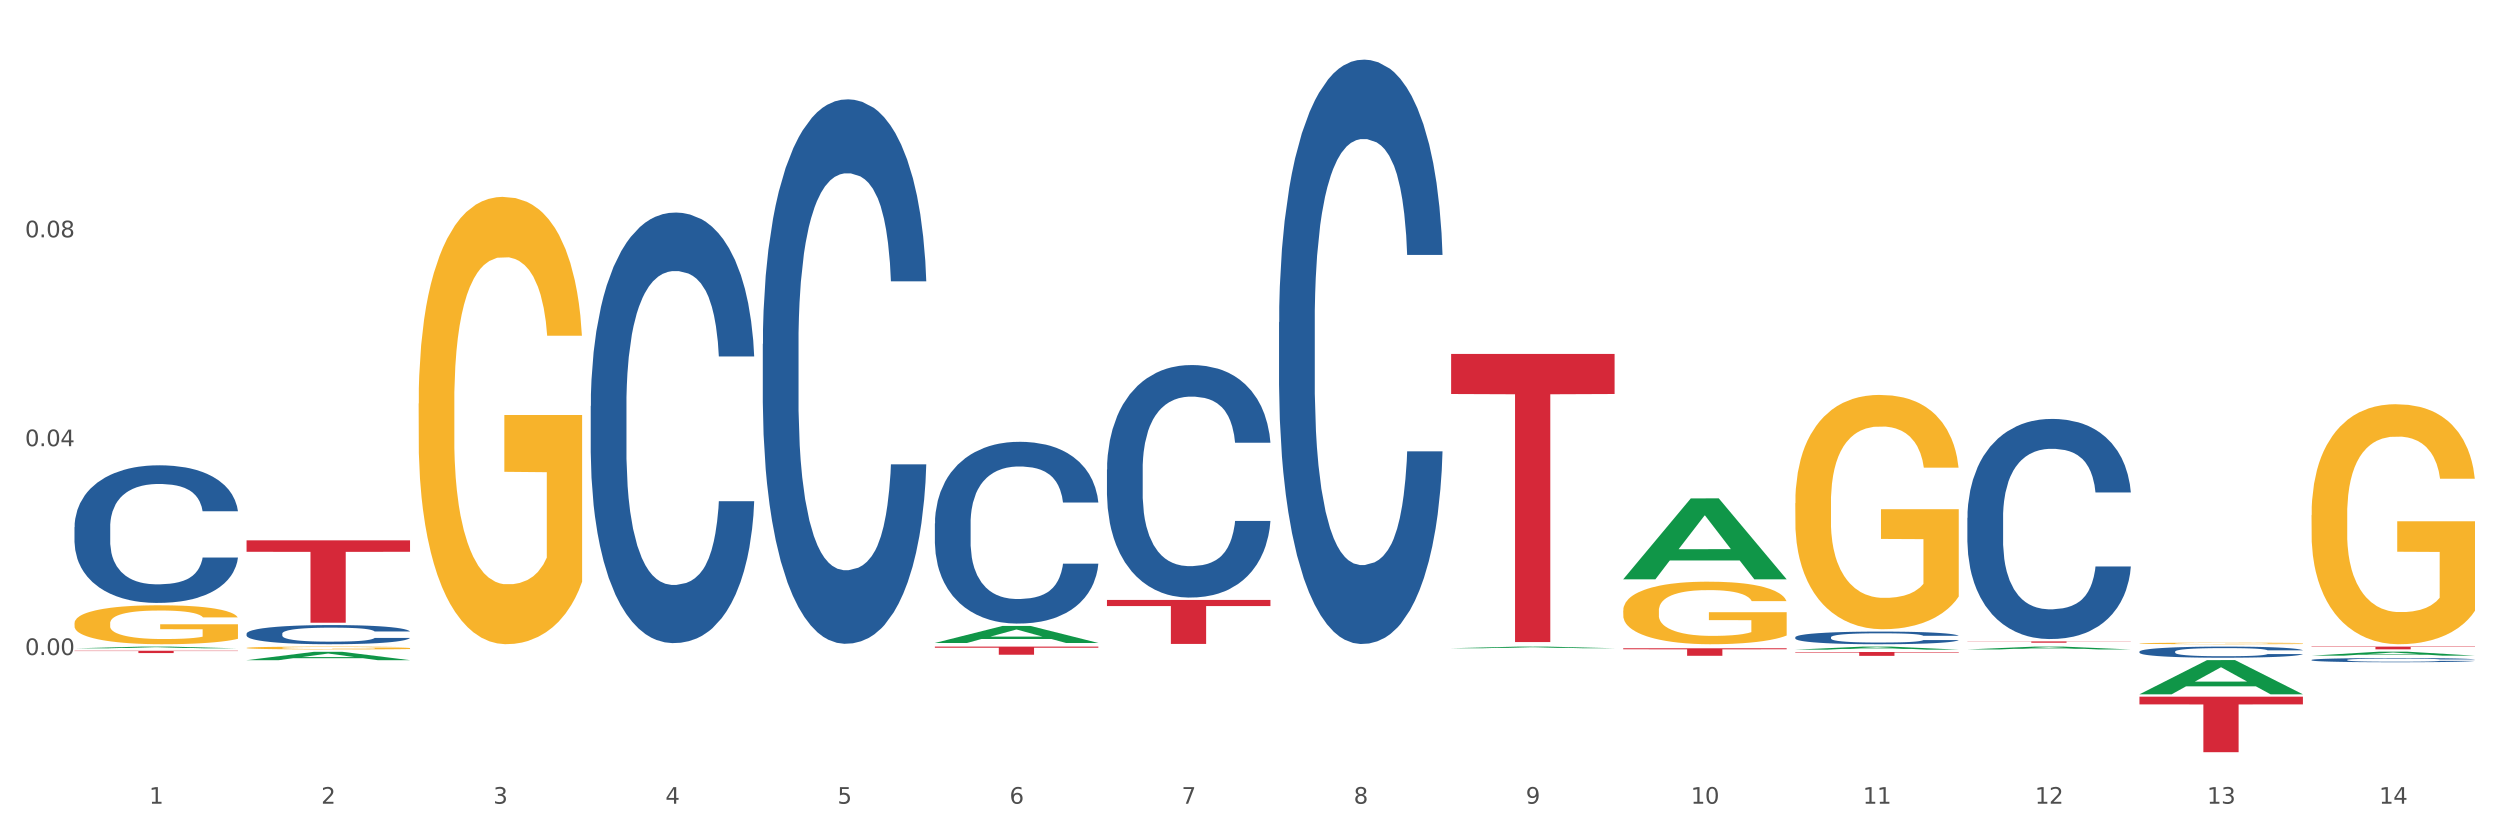 <?xml version="1.0" encoding="utf-8" standalone="no"?>
<!DOCTYPE svg PUBLIC "-//W3C//DTD SVG 1.1//EN"
  "http://www.w3.org/Graphics/SVG/1.1/DTD/svg11.dtd">
<svg xmlns:xlink="http://www.w3.org/1999/xlink" width="1080pt" height="360pt" viewBox="0 0 1080 360" xmlns="http://www.w3.org/2000/svg" version="1.1">
 <rect x="0" y="0" width="1080" height="360" fill="#333333" stroke="none"/>
 <defs>
  <style type="text/css">*{stroke-linejoin: round; stroke-linecap: butt}</style>
 </defs>
 <g id="figure_1">
  <g id="patch_1">
   <path d="M 0 360 
L 1080 360 
L 1080 0 
L 0 0 
z
" style="fill: #ffffff; stroke: #ffffff; stroke-linejoin: miter"/>
  </g>
  <g id="axes_1">
   <g id="matplotlib.axis_1">
    <g id="xtick_1">
     <g id="text_1">
      <!-- 1 -->
      <g style="fill: #4d4d4d" transform="translate(64.432 347.204) scale(0.096 -0.096)">
       <defs>
        <path id="DejaVuSans-31" d="M 794 531 
L 1825 531 
L 1825 4091 
L 703 3866 
L 703 4441 
L 1819 4666 
L 2450 4666 
L 2450 531 
L 3481 531 
L 3481 0 
L 794 0 
L 794 531 
z
" transform="scale(0.016)"/>
       </defs>
       <use xlink:href="#DejaVuSans-31"/>
      </g>
     </g>
    </g>
    <g id="xtick_2">
     <g id="text_2">
      <!-- 2 -->
      <g style="fill: #4d4d4d" transform="translate(138.771 347.204) scale(0.096 -0.096)">
       <defs>
        <path id="DejaVuSans-32" d="M 1228 531 
L 3431 531 
L 3431 0 
L 469 0 
L 469 531 
Q 828 903 1448 1529 
Q 2069 2156 2228 2338 
Q 2531 2678 2651 2914 
Q 2772 3150 2772 3378 
Q 2772 3750 2511 3984 
Q 2250 4219 1831 4219 
Q 1534 4219 1204 4116 
Q 875 4013 500 3803 
L 500 4441 
Q 881 4594 1212 4672 
Q 1544 4750 1819 4750 
Q 2544 4750 2975 4387 
Q 3406 4025 3406 3419 
Q 3406 3131 3298 2873 
Q 3191 2616 2906 2266 
Q 2828 2175 2409 1742 
Q 1991 1309 1228 531 
z
" transform="scale(0.016)"/>
       </defs>
       <use xlink:href="#DejaVuSans-32"/>
      </g>
     </g>
    </g>
    <g id="xtick_3">
     <g id="text_3">
      <!-- 3 -->
      <g style="fill: #4d4d4d" transform="translate(213.109 347.204) scale(0.096 -0.096)">
       <defs>
        <path id="DejaVuSans-33" d="M 2597 2516 
Q 3050 2419 3304 2112 
Q 3559 1806 3559 1356 
Q 3559 666 3084 287 
Q 2609 -91 1734 -91 
Q 1441 -91 1130 -33 
Q 819 25 488 141 
L 488 750 
Q 750 597 1062 519 
Q 1375 441 1716 441 
Q 2309 441 2620 675 
Q 2931 909 2931 1356 
Q 2931 1769 2642 2001 
Q 2353 2234 1838 2234 
L 1294 2234 
L 1294 2753 
L 1863 2753 
Q 2328 2753 2575 2939 
Q 2822 3125 2822 3475 
Q 2822 3834 2567 4026 
Q 2313 4219 1838 4219 
Q 1578 4219 1281 4162 
Q 984 4106 628 3988 
L 628 4550 
Q 988 4650 1302 4700 
Q 1616 4750 1894 4750 
Q 2613 4750 3031 4423 
Q 3450 4097 3450 3541 
Q 3450 3153 3228 2886 
Q 3006 2619 2597 2516 
z
" transform="scale(0.016)"/>
       </defs>
       <use xlink:href="#DejaVuSans-33"/>
      </g>
     </g>
    </g>
    <g id="xtick_4">
     <g id="text_4">
      <!-- 4 -->
      <g style="fill: #4d4d4d" transform="translate(287.448 347.204) scale(0.096 -0.096)">
       <defs>
        <path id="DejaVuSans-34" d="M 2419 4116 
L 825 1625 
L 2419 1625 
L 2419 4116 
z
M 2253 4666 
L 3047 4666 
L 3047 1625 
L 3713 1625 
L 3713 1100 
L 3047 1100 
L 3047 0 
L 2419 0 
L 2419 1100 
L 313 1100 
L 313 1709 
L 2253 4666 
z
" transform="scale(0.016)"/>
       </defs>
       <use xlink:href="#DejaVuSans-34"/>
      </g>
     </g>
    </g>
    <g id="xtick_5">
     <g id="text_5">
      <!-- 5 -->
      <g style="fill: #4d4d4d" transform="translate(361.787 347.204) scale(0.096 -0.096)">
       <defs>
        <path id="DejaVuSans-35" d="M 691 4666 
L 3169 4666 
L 3169 4134 
L 1269 4134 
L 1269 2991 
Q 1406 3038 1543 3061 
Q 1681 3084 1819 3084 
Q 2600 3084 3056 2656 
Q 3513 2228 3513 1497 
Q 3513 744 3044 326 
Q 2575 -91 1722 -91 
Q 1428 -91 1123 -41 
Q 819 9 494 109 
L 494 744 
Q 775 591 1075 516 
Q 1375 441 1709 441 
Q 2250 441 2565 725 
Q 2881 1009 2881 1497 
Q 2881 1984 2565 2268 
Q 2250 2553 1709 2553 
Q 1456 2553 1204 2497 
Q 953 2441 691 2322 
L 691 4666 
z
" transform="scale(0.016)"/>
       </defs>
       <use xlink:href="#DejaVuSans-35"/>
      </g>
     </g>
    </g>
    <g id="xtick_6">
     <g id="text_6">
      <!-- 6 -->
      <g style="fill: #4d4d4d" transform="translate(436.125 347.204) scale(0.096 -0.096)">
       <defs>
        <path id="DejaVuSans-36" d="M 2113 2584 
Q 1688 2584 1439 2293 
Q 1191 2003 1191 1497 
Q 1191 994 1439 701 
Q 1688 409 2113 409 
Q 2538 409 2786 701 
Q 3034 994 3034 1497 
Q 3034 2003 2786 2293 
Q 2538 2584 2113 2584 
z
M 3366 4563 
L 3366 3988 
Q 3128 4100 2886 4159 
Q 2644 4219 2406 4219 
Q 1781 4219 1451 3797 
Q 1122 3375 1075 2522 
Q 1259 2794 1537 2939 
Q 1816 3084 2150 3084 
Q 2853 3084 3261 2657 
Q 3669 2231 3669 1497 
Q 3669 778 3244 343 
Q 2819 -91 2113 -91 
Q 1303 -91 875 529 
Q 447 1150 447 2328 
Q 447 3434 972 4092 
Q 1497 4750 2381 4750 
Q 2619 4750 2861 4703 
Q 3103 4656 3366 4563 
z
" transform="scale(0.016)"/>
       </defs>
       <use xlink:href="#DejaVuSans-36"/>
      </g>
     </g>
    </g>
    <g id="xtick_7">
     <g id="text_7">
      <!-- 7 -->
      <g style="fill: #4d4d4d" transform="translate(510.464 347.204) scale(0.096 -0.096)">
       <defs>
        <path id="DejaVuSans-37" d="M 525 4666 
L 3525 4666 
L 3525 4397 
L 1831 0 
L 1172 0 
L 2766 4134 
L 525 4134 
L 525 4666 
z
" transform="scale(0.016)"/>
       </defs>
       <use xlink:href="#DejaVuSans-37"/>
      </g>
     </g>
    </g>
    <g id="xtick_8">
     <g id="text_8">
      <!-- 8 -->
      <g style="fill: #4d4d4d" transform="translate(584.803 347.204) scale(0.096 -0.096)">
       <defs>
        <path id="DejaVuSans-38" d="M 2034 2216 
Q 1584 2216 1326 1975 
Q 1069 1734 1069 1313 
Q 1069 891 1326 650 
Q 1584 409 2034 409 
Q 2484 409 2743 651 
Q 3003 894 3003 1313 
Q 3003 1734 2745 1975 
Q 2488 2216 2034 2216 
z
M 1403 2484 
Q 997 2584 770 2862 
Q 544 3141 544 3541 
Q 544 4100 942 4425 
Q 1341 4750 2034 4750 
Q 2731 4750 3128 4425 
Q 3525 4100 3525 3541 
Q 3525 3141 3298 2862 
Q 3072 2584 2669 2484 
Q 3125 2378 3379 2068 
Q 3634 1759 3634 1313 
Q 3634 634 3220 271 
Q 2806 -91 2034 -91 
Q 1263 -91 848 271 
Q 434 634 434 1313 
Q 434 1759 690 2068 
Q 947 2378 1403 2484 
z
M 1172 3481 
Q 1172 3119 1398 2916 
Q 1625 2713 2034 2713 
Q 2441 2713 2670 2916 
Q 2900 3119 2900 3481 
Q 2900 3844 2670 4047 
Q 2441 4250 2034 4250 
Q 1625 4250 1398 4047 
Q 1172 3844 1172 3481 
z
" transform="scale(0.016)"/>
       </defs>
       <use xlink:href="#DejaVuSans-38"/>
      </g>
     </g>
    </g>
    <g id="xtick_9">
     <g id="text_9">
      <!-- 9 -->
      <g style="fill: #4d4d4d" transform="translate(659.142 347.204) scale(0.096 -0.096)">
       <defs>
        <path id="DejaVuSans-39" d="M 703 97 
L 703 672 
Q 941 559 1184 500 
Q 1428 441 1663 441 
Q 2288 441 2617 861 
Q 2947 1281 2994 2138 
Q 2813 1869 2534 1725 
Q 2256 1581 1919 1581 
Q 1219 1581 811 2004 
Q 403 2428 403 3163 
Q 403 3881 828 4315 
Q 1253 4750 1959 4750 
Q 2769 4750 3195 4129 
Q 3622 3509 3622 2328 
Q 3622 1225 3098 567 
Q 2575 -91 1691 -91 
Q 1453 -91 1209 -44 
Q 966 3 703 97 
z
M 1959 2075 
Q 2384 2075 2632 2365 
Q 2881 2656 2881 3163 
Q 2881 3666 2632 3958 
Q 2384 4250 1959 4250 
Q 1534 4250 1286 3958 
Q 1038 3666 1038 3163 
Q 1038 2656 1286 2365 
Q 1534 2075 1959 2075 
z
" transform="scale(0.016)"/>
       </defs>
       <use xlink:href="#DejaVuSans-39"/>
      </g>
     </g>
    </g>
    <g id="xtick_10">
     <g id="text_10">
      <!-- 10 -->
      <g style="fill: #4d4d4d" transform="translate(730.426 347.204) scale(0.096 -0.096)">
       <defs>
        <path id="DejaVuSans-30" d="M 2034 4250 
Q 1547 4250 1301 3770 
Q 1056 3291 1056 2328 
Q 1056 1369 1301 889 
Q 1547 409 2034 409 
Q 2525 409 2770 889 
Q 3016 1369 3016 2328 
Q 3016 3291 2770 3770 
Q 2525 4250 2034 4250 
z
M 2034 4750 
Q 2819 4750 3233 4129 
Q 3647 3509 3647 2328 
Q 3647 1150 3233 529 
Q 2819 -91 2034 -91 
Q 1250 -91 836 529 
Q 422 1150 422 2328 
Q 422 3509 836 4129 
Q 1250 4750 2034 4750 
z
" transform="scale(0.016)"/>
       </defs>
       <use xlink:href="#DejaVuSans-31"/>
       <use xlink:href="#DejaVuSans-30" transform="translate(63.623 0)"/>
      </g>
     </g>
    </g>
    <g id="xtick_11">
     <g id="text_11">
      <!-- 11 -->
      <g style="fill: #4d4d4d" transform="translate(804.765 347.204) scale(0.096 -0.096)">
       <use xlink:href="#DejaVuSans-31"/>
       <use xlink:href="#DejaVuSans-31" transform="translate(63.623 0)"/>
      </g>
     </g>
    </g>
    <g id="xtick_12">
     <g id="text_12">
      <!-- 12 -->
      <g style="fill: #4d4d4d" transform="translate(879.104 347.204) scale(0.096 -0.096)">
       <use xlink:href="#DejaVuSans-31"/>
       <use xlink:href="#DejaVuSans-32" transform="translate(63.623 0)"/>
      </g>
     </g>
    </g>
    <g id="xtick_13">
     <g id="text_13">
      <!-- 13 -->
      <g style="fill: #4d4d4d" transform="translate(953.442 347.204) scale(0.096 -0.096)">
       <use xlink:href="#DejaVuSans-31"/>
       <use xlink:href="#DejaVuSans-33" transform="translate(63.623 0)"/>
      </g>
     </g>
    </g>
    <g id="xtick_14">
     <g id="text_14">
      <!-- 14 -->
      <g style="fill: #4d4d4d" transform="translate(1027.781 347.204) scale(0.096 -0.096)">
       <use xlink:href="#DejaVuSans-31"/>
       <use xlink:href="#DejaVuSans-34" transform="translate(63.623 0)"/>
      </g>
     </g>
    </g>
    <g id="xtick_15"/>
    <g id="xtick_16"/>
    <g id="xtick_17"/>
    <g id="xtick_18"/>
    <g id="xtick_19"/>
    <g id="xtick_20"/>
    <g id="xtick_21"/>
    <g id="xtick_22"/>
    <g id="xtick_23"/>
    <g id="xtick_24"/>
    <g id="xtick_25"/>
    <g id="xtick_26"/>
    <g id="xtick_27"/>
   </g>
   <g id="matplotlib.axis_2">
    <g id="ytick_1">
     <g id="text_15">
      <!-- 0.00 -->
      <g style="fill: #4d4d4d" transform="translate(10.8 282.974) scale(0.096 -0.096)">
       <defs>
        <path id="DejaVuSans-2e" d="M 684 794 
L 1344 794 
L 1344 0 
L 684 0 
L 684 794 
z
" transform="scale(0.016)"/>
       </defs>
       <use xlink:href="#DejaVuSans-30"/>
       <use xlink:href="#DejaVuSans-2e" transform="translate(63.623 0)"/>
       <use xlink:href="#DejaVuSans-30" transform="translate(95.41 0)"/>
       <use xlink:href="#DejaVuSans-30" transform="translate(159.033 0)"/>
      </g>
     </g>
    </g>
    <g id="ytick_2">
     <g id="text_16">
      <!-- 0.04 -->
      <g style="fill: #4d4d4d" transform="translate(10.8 192.75) scale(0.096 -0.096)">
       <use xlink:href="#DejaVuSans-30"/>
       <use xlink:href="#DejaVuSans-2e" transform="translate(63.623 0)"/>
       <use xlink:href="#DejaVuSans-30" transform="translate(95.41 0)"/>
       <use xlink:href="#DejaVuSans-34" transform="translate(159.033 0)"/>
      </g>
     </g>
    </g>
    <g id="ytick_3">
     <g id="text_17">
      <!-- 0.08 -->
      <g style="fill: #4d4d4d" transform="translate(10.8 102.527) scale(0.096 -0.096)">
       <use xlink:href="#DejaVuSans-30"/>
       <use xlink:href="#DejaVuSans-2e" transform="translate(63.623 0)"/>
       <use xlink:href="#DejaVuSans-30" transform="translate(95.41 0)"/>
       <use xlink:href="#DejaVuSans-38" transform="translate(159.033 0)"/>
      </g>
     </g>
    </g>
    <g id="ytick_4"/>
    <g id="ytick_5"/>
    <g id="ytick_6"/>
    <g id="ytick_7"/>
   </g>
   <g id="PolyCollection_1">
    <path d="M 32.175 280.091 
L 32.248 280.091 
L 61.37 279.327 
L 73.456 279.327 
L 102.797 280.093 
L 88.818 280.093 
L 82.484 279.914 
L 52.415 279.914 
L 52.197 279.917 
L 46.081 280.093 
L 32.175 280.093 
L 32.175 280.091 
L 56.201 279.808 
L 78.698 279.807 
L 67.559 279.49 
L 67.413 279.489 
L 67.267 279.491 
L 56.128 279.807 
L 56.201 279.808 
L 32.175 280.091 
z
" clip-path="url(#p3aa8691428)" style="fill: #109648"/>
    <path d="M 849.901 277.086 
L 920.523 277.086 
L 920.523 277.164 
L 892.742 277.165 
L 892.742 277.647 
L 877.514 277.647 
L 877.514 277.165 
L 849.901 277.164 
L 849.901 277.087 
L 849.901 277.086 
z
" clip-path="url(#p3aa8691428)" style="fill: #d62839"/>
    <path d="M 775.562 281.665 
L 846.184 281.665 
L 846.184 281.899 
L 818.404 281.901 
L 818.404 283.347 
L 803.175 283.347 
L 803.175 281.901 
L 775.562 281.899 
L 775.562 281.667 
L 775.562 281.665 
z
" clip-path="url(#p3aa8691428)" style="fill: #d62839"/>
    <path d="M 701.223 280.04 
L 771.845 280.04 
L 771.845 280.496 
L 744.065 280.499 
L 744.065 283.317 
L 728.836 283.317 
L 728.836 280.499 
L 701.223 280.496 
L 701.223 280.043 
L 701.223 280.04 
z
" clip-path="url(#p3aa8691428)" style="fill: #d62839"/>
    <path d="M 32.175 269.257 
L 32.258 269.242 
L 32.258 268.689 
L 32.425 268.212 
L 33.259 267.059 
L 34.51 266.106 
L 35.427 265.599 
L 36.344 265.183 
L 37.428 264.768 
L 38.762 264.338 
L 41.18 263.708 
L 42.681 263.385 
L 44.515 263.046 
L 47.85 262.555 
L 50.268 262.278 
L 52.77 262.047 
L 56.855 261.77 
L 59.523 261.647 
L 62.358 261.555 
L 65.777 261.494 
L 68.361 261.478 
L 74.031 261.525 
L 78.867 261.663 
L 81.202 261.77 
L 84.203 261.955 
L 85.788 262.078 
L 88.372 262.324 
L 91.04 262.647 
L 92.875 262.924 
L 95.626 263.446 
L 97.711 263.969 
L 99.628 264.615 
L 100.629 265.06 
L 101.379 265.476 
L 102.046 265.952 
L 102.713 266.705 
L 87.705 266.705 
L 87.122 266.167 
L 86.204 265.66 
L 84.87 265.168 
L 83.703 264.861 
L 81.702 264.476 
L 79.868 264.23 
L 77.95 264.046 
L 75.615 263.892 
L 73.781 263.815 
L 71.196 263.754 
L 66.11 263.769 
L 62.692 263.892 
L 60.357 264.046 
L 58.856 264.184 
L 57.522 264.338 
L 56.021 264.553 
L 54.27 264.876 
L 53.02 265.168 
L 51.769 265.537 
L 50.768 265.906 
L 49.851 266.336 
L 49.101 266.798 
L 48.517 267.274 
L 48.017 267.858 
L 47.6 268.827 
L 47.6 270.933 
L 47.767 271.41 
L 48.184 272.04 
L 48.684 272.517 
L 49.518 273.085 
L 50.268 273.47 
L 51.686 274.023 
L 53.27 274.484 
L 54.52 274.777 
L 55.771 275.023 
L 57.939 275.361 
L 60.357 275.637 
L 62.441 275.807 
L 65.276 275.96 
L 67.194 276.022 
L 68.862 276.053 
L 72.947 276.053 
L 75.865 276.006 
L 79.117 275.899 
L 81.619 275.76 
L 83.703 275.591 
L 86.038 275.315 
L 87.538 275.053 
L 87.538 271.84 
L 69.195 271.825 
L 69.195 269.688 
L 102.797 269.688 
L 102.797 275.96 
L 101.379 276.283 
L 99.795 276.575 
L 98.128 276.837 
L 95.626 277.159 
L 92.625 277.467 
L 89.956 277.682 
L 87.122 277.867 
L 83.786 278.036 
L 79.451 278.189 
L 76.783 278.251 
L 73.447 278.297 
L 69.529 278.312 
L 66.11 278.282 
L 62.775 278.205 
L 59.273 278.066 
L 55.855 277.867 
L 53.27 277.667 
L 50.685 277.421 
L 47.934 277.098 
L 45.766 276.79 
L 44.098 276.514 
L 42.264 276.16 
L 40.263 275.699 
L 38.762 275.284 
L 37.428 274.853 
L 36.01 274.3 
L 35.01 273.823 
L 34.009 273.224 
L 33.426 272.778 
L 32.759 272.086 
L 32.258 271.118 
L 32.175 269.257 
z
" clip-path="url(#p3aa8691428)" style="fill: #f7b32b"/>
    <path d="M 478.207 259.168 
L 548.829 259.168 
L 548.829 261.809 
L 521.049 261.827 
L 521.049 278.173 
L 505.82 278.173 
L 505.82 261.827 
L 478.207 261.809 
L 478.207 259.185 
L 478.207 259.168 
z
" clip-path="url(#p3aa8691428)" style="fill: #d62839"/>
    <path d="M 403.869 279.327 
L 474.49 279.327 
L 474.49 279.818 
L 446.71 279.821 
L 446.71 282.858 
L 431.481 282.858 
L 431.481 279.821 
L 403.869 279.818 
L 403.869 279.33 
L 403.869 279.327 
z
" clip-path="url(#p3aa8691428)" style="fill: #d62839"/>
    <path d="M 106.514 233.434 
L 177.135 233.434 
L 177.135 238.378 
L 149.355 238.412 
L 149.355 269.011 
L 134.126 269.011 
L 134.126 238.412 
L 106.514 238.378 
L 106.514 233.468 
L 106.514 233.434 
z
" clip-path="url(#p3aa8691428)" style="fill: #d62839"/>
    <path d="M 32.175 281.107 
L 102.797 281.107 
L 102.797 281.249 
L 75.017 281.25 
L 75.017 282.126 
L 59.788 282.126 
L 59.788 281.25 
L 32.175 281.249 
L 32.175 281.108 
L 32.175 281.107 
z
" clip-path="url(#p3aa8691428)" style="fill: #d62839"/>
    <path d="M 32.175 227.722 
L 32.258 227.667 
L 32.258 226.147 
L 32.509 224.084 
L 33.427 220.283 
L 34.596 217.405 
L 36.599 214.038 
L 37.684 212.626 
L 39.104 211.052 
L 42.025 208.5 
L 45.364 206.328 
L 47.702 205.133 
L 49.455 204.373 
L 53.378 203.016 
L 55.632 202.418 
L 57.969 201.93 
L 59.973 201.604 
L 63.312 201.224 
L 65.983 201.061 
L 69.072 201.006 
L 71.66 201.061 
L 75.082 201.278 
L 80.091 201.93 
L 82.011 202.31 
L 84.599 202.961 
L 87.27 203.83 
L 89.44 204.699 
L 91.945 205.948 
L 94.533 207.577 
L 97.037 209.64 
L 98.79 211.54 
L 100.209 213.55 
L 101.461 215.993 
L 102.379 218.654 
L 102.797 220.88 
L 87.52 220.88 
L 87.103 218.871 
L 86.268 216.699 
L 85.434 215.233 
L 84.515 214.038 
L 83.096 212.681 
L 81.844 211.812 
L 79.757 210.78 
L 77.837 210.129 
L 76.251 209.749 
L 74.331 209.423 
L 70.241 209.097 
L 67.319 209.097 
L 65.482 209.206 
L 63.229 209.477 
L 61.309 209.857 
L 59.055 210.509 
L 57.302 211.215 
L 55.549 212.138 
L 54.547 212.789 
L 53.044 213.984 
L 52.043 214.961 
L 50.707 216.645 
L 49.956 217.839 
L 48.62 220.934 
L 48.036 223.215 
L 47.785 224.79 
L 47.618 226.527 
L 47.618 234.998 
L 48.119 238.799 
L 48.537 240.428 
L 49.204 242.274 
L 50.457 244.663 
L 52.293 246.998 
L 54.213 248.681 
L 55.799 249.713 
L 57.302 250.473 
L 58.804 251.07 
L 60.641 251.613 
L 62.143 251.939 
L 64.397 252.265 
L 67.069 252.428 
L 69.155 252.428 
L 73.413 252.156 
L 75.333 251.885 
L 77.169 251.505 
L 79.173 250.907 
L 80.759 250.256 
L 81.677 249.767 
L 83.18 248.735 
L 84.348 247.649 
L 85.35 246.401 
L 86.018 245.315 
L 86.769 243.686 
L 87.353 241.839 
L 87.52 240.862 
L 102.797 240.862 
L 102.463 242.817 
L 101.879 244.717 
L 100.71 247.269 
L 99.792 248.735 
L 98.372 250.527 
L 96.87 252.048 
L 94.783 253.731 
L 92.863 254.98 
L 90.86 256.066 
L 88.689 257.043 
L 84.766 258.401 
L 83.347 258.781 
L 80.341 259.432 
L 78.004 259.813 
L 74.581 260.193 
L 71.075 260.41 
L 67.402 260.464 
L 64.147 260.356 
L 60.557 260.03 
L 58.303 259.704 
L 55.799 259.215 
L 52.877 258.455 
L 50.123 257.532 
L 47.535 256.446 
L 45.114 255.197 
L 42.86 253.785 
L 39.938 251.45 
L 37.768 249.17 
L 36.182 247.052 
L 35.097 245.26 
L 34.011 242.98 
L 33.427 241.405 
L 32.509 237.604 
L 32.175 234.075 
L 32.175 227.722 
z
" clip-path="url(#p3aa8691428)" style="fill: #255c99"/>
    <path d="M 106.514 273.749 
L 106.597 273.741 
L 106.597 273.529 
L 106.848 273.242 
L 107.766 272.712 
L 108.935 272.311 
L 110.938 271.842 
L 112.023 271.645 
L 113.442 271.425 
L 116.364 271.07 
L 119.703 270.767 
L 122.04 270.6 
L 123.794 270.494 
L 127.717 270.305 
L 129.971 270.222 
L 132.308 270.154 
L 134.312 270.108 
L 137.651 270.055 
L 140.322 270.033 
L 143.411 270.025 
L 145.998 270.033 
L 149.421 270.063 
L 154.43 270.154 
L 156.35 270.207 
L 158.937 270.298 
L 161.609 270.419 
L 163.779 270.54 
L 166.283 270.714 
L 168.871 270.941 
L 171.376 271.228 
L 173.129 271.493 
L 174.548 271.773 
L 175.8 272.114 
L 176.718 272.485 
L 177.135 272.795 
L 161.859 272.795 
L 161.442 272.515 
L 160.607 272.212 
L 159.772 272.008 
L 158.854 271.842 
L 157.435 271.652 
L 156.183 271.531 
L 154.096 271.387 
L 152.176 271.297 
L 150.59 271.244 
L 148.67 271.198 
L 144.579 271.153 
L 141.658 271.153 
L 139.821 271.168 
L 137.567 271.206 
L 135.647 271.259 
L 133.393 271.35 
L 131.64 271.448 
L 129.887 271.577 
L 128.886 271.667 
L 127.383 271.834 
L 126.381 271.97 
L 125.046 272.205 
L 124.294 272.371 
L 122.959 272.803 
L 122.374 273.121 
L 122.124 273.34 
L 121.957 273.582 
L 121.957 274.763 
L 122.458 275.293 
L 122.875 275.52 
L 123.543 275.777 
L 124.795 276.11 
L 126.632 276.436 
L 128.552 276.67 
L 130.138 276.814 
L 131.64 276.92 
L 133.143 277.003 
L 134.979 277.079 
L 136.482 277.124 
L 138.736 277.17 
L 141.407 277.192 
L 143.494 277.192 
L 147.751 277.155 
L 149.671 277.117 
L 151.508 277.064 
L 153.511 276.98 
L 155.097 276.89 
L 156.016 276.821 
L 157.518 276.678 
L 158.687 276.526 
L 159.689 276.352 
L 160.357 276.201 
L 161.108 275.974 
L 161.692 275.717 
L 161.859 275.58 
L 177.135 275.58 
L 176.802 275.853 
L 176.217 276.118 
L 175.049 276.473 
L 174.13 276.678 
L 172.711 276.927 
L 171.209 277.139 
L 169.122 277.374 
L 167.202 277.548 
L 165.198 277.699 
L 163.028 277.836 
L 159.104 278.025 
L 157.685 278.078 
L 154.68 278.169 
L 152.343 278.222 
L 148.92 278.275 
L 145.414 278.305 
L 141.741 278.312 
L 138.486 278.297 
L 134.896 278.252 
L 132.642 278.207 
L 130.138 278.138 
L 127.216 278.032 
L 124.461 277.904 
L 121.874 277.752 
L 119.453 277.578 
L 117.199 277.382 
L 114.277 277.056 
L 112.107 276.738 
L 110.521 276.443 
L 109.435 276.193 
L 108.35 275.875 
L 107.766 275.656 
L 106.848 275.126 
L 106.514 274.634 
L 106.514 273.749 
z
" clip-path="url(#p3aa8691428)" style="fill: #255c99"/>
    <path d="M 255.191 175.396 
L 255.275 175.226 
L 255.275 170.47 
L 255.525 164.015 
L 256.443 152.123 
L 257.612 143.12 
L 259.615 132.588 
L 260.701 128.171 
L 262.12 123.245 
L 265.041 115.261 
L 268.381 108.466 
L 270.718 104.729 
L 272.471 102.35 
L 276.394 98.104 
L 278.648 96.235 
L 280.986 94.706 
L 282.989 93.687 
L 286.328 92.498 
L 288.999 91.988 
L 292.088 91.818 
L 294.676 91.988 
L 298.098 92.668 
L 303.107 94.706 
L 305.027 95.895 
L 307.615 97.934 
L 310.286 100.652 
L 312.457 103.37 
L 314.961 107.277 
L 317.549 112.373 
L 320.053 118.828 
L 321.806 124.774 
L 323.225 131.059 
L 324.477 138.703 
L 325.396 147.027 
L 325.813 153.992 
L 310.537 153.992 
L 310.119 147.707 
L 309.284 140.912 
L 308.45 136.325 
L 307.531 132.588 
L 306.112 128.341 
L 304.86 125.623 
L 302.773 122.396 
L 300.853 120.357 
L 299.267 119.168 
L 297.347 118.149 
L 293.257 117.129 
L 290.335 117.129 
L 288.499 117.469 
L 286.245 118.319 
L 284.325 119.508 
L 282.071 121.546 
L 280.318 123.755 
L 278.565 126.642 
L 277.563 128.681 
L 276.06 132.418 
L 275.059 135.476 
L 273.723 140.742 
L 272.972 144.479 
L 271.636 154.162 
L 271.052 161.297 
L 270.801 166.223 
L 270.634 171.659 
L 270.634 198.159 
L 271.135 210.051 
L 271.553 215.147 
L 272.22 220.922 
L 273.473 228.397 
L 275.309 235.702 
L 277.229 240.968 
L 278.815 244.195 
L 280.318 246.573 
L 281.82 248.442 
L 283.657 250.141 
L 285.159 251.16 
L 287.413 252.179 
L 290.085 252.689 
L 292.172 252.689 
L 296.429 251.84 
L 298.349 250.99 
L 300.185 249.801 
L 302.189 247.932 
L 303.775 245.894 
L 304.693 244.365 
L 306.196 241.137 
L 307.364 237.74 
L 308.366 233.833 
L 309.034 230.435 
L 309.785 225.339 
L 310.37 219.563 
L 310.537 216.506 
L 325.813 216.506 
L 325.479 222.621 
L 324.895 228.567 
L 323.726 236.551 
L 322.808 241.137 
L 321.389 246.743 
L 319.886 251.5 
L 317.799 256.766 
L 315.879 260.673 
L 313.876 264.07 
L 311.705 267.128 
L 307.782 271.375 
L 306.363 272.564 
L 303.358 274.603 
L 301.02 275.792 
L 297.598 276.981 
L 294.092 277.66 
L 290.419 277.83 
L 287.163 277.491 
L 283.573 276.471 
L 281.32 275.452 
L 278.815 273.923 
L 275.893 271.545 
L 273.139 268.657 
L 270.551 265.26 
L 268.13 261.352 
L 265.876 256.936 
L 262.955 249.631 
L 260.784 242.496 
L 259.198 235.871 
L 258.113 230.266 
L 257.028 223.131 
L 256.443 218.204 
L 255.525 206.313 
L 255.191 195.271 
L 255.191 175.396 
z
" clip-path="url(#p3aa8691428)" style="fill: #255c99"/>
    <path d="M 329.53 148.594 
L 329.613 148.379 
L 329.613 142.365 
L 329.864 134.202 
L 330.782 119.165 
L 331.951 107.78 
L 333.954 94.462 
L 335.039 88.877 
L 336.458 82.648 
L 339.38 72.551 
L 342.719 63.959 
L 345.057 59.233 
L 346.81 56.226 
L 350.733 50.856 
L 352.987 48.493 
L 355.324 46.559 
L 357.328 45.271 
L 360.667 43.767 
L 363.338 43.123 
L 366.427 42.908 
L 369.015 43.123 
L 372.437 43.982 
L 377.446 46.559 
L 379.366 48.063 
L 381.954 50.641 
L 384.625 54.078 
L 386.795 57.515 
L 389.3 62.455 
L 391.887 68.9 
L 394.392 77.062 
L 396.145 84.581 
L 397.564 92.529 
L 398.816 102.195 
L 399.734 112.721 
L 400.152 121.528 
L 384.875 121.528 
L 384.458 113.58 
L 383.623 104.988 
L 382.788 99.188 
L 381.87 94.462 
L 380.451 89.092 
L 379.199 85.655 
L 377.112 81.573 
L 375.192 78.996 
L 373.606 77.492 
L 371.686 76.203 
L 367.595 74.914 
L 364.674 74.914 
L 362.837 75.344 
L 360.583 76.418 
L 358.663 77.922 
L 356.41 80.499 
L 354.656 83.292 
L 352.903 86.944 
L 351.902 89.521 
L 350.399 94.247 
L 349.397 98.114 
L 348.062 104.773 
L 347.31 109.499 
L 345.975 121.743 
L 345.391 130.765 
L 345.14 136.994 
L 344.973 143.868 
L 344.973 177.379 
L 345.474 192.415 
L 345.891 198.86 
L 346.559 206.163 
L 347.811 215.615 
L 349.648 224.852 
L 351.568 231.511 
L 353.154 235.592 
L 354.656 238.6 
L 356.159 240.962 
L 357.996 243.111 
L 359.498 244.399 
L 361.752 245.688 
L 364.423 246.333 
L 366.51 246.333 
L 370.768 245.259 
L 372.688 244.185 
L 374.524 242.681 
L 376.528 240.318 
L 378.114 237.74 
L 379.032 235.807 
L 380.534 231.726 
L 381.703 227.429 
L 382.705 222.489 
L 383.373 218.193 
L 384.124 211.748 
L 384.708 204.445 
L 384.875 200.578 
L 400.152 200.578 
L 399.818 208.311 
L 399.233 215.83 
L 398.065 225.926 
L 397.146 231.726 
L 395.727 238.814 
L 394.225 244.829 
L 392.138 251.488 
L 390.218 256.429 
L 388.214 260.725 
L 386.044 264.592 
L 382.121 269.962 
L 380.701 271.466 
L 377.696 274.043 
L 375.359 275.547 
L 371.936 277.051 
L 368.43 277.91 
L 364.757 278.125 
L 361.502 277.695 
L 357.912 276.406 
L 355.658 275.117 
L 353.154 273.184 
L 350.232 270.177 
L 347.477 266.525 
L 344.89 262.229 
L 342.469 257.288 
L 340.215 251.703 
L 337.293 242.466 
L 335.123 233.444 
L 333.537 225.067 
L 332.452 217.978 
L 331.366 208.956 
L 330.782 202.726 
L 329.864 187.69 
L 329.53 173.727 
L 329.53 148.594 
z
" clip-path="url(#p3aa8691428)" style="fill: #255c99"/>
    <path d="M 403.869 226.142 
L 403.952 226.07 
L 403.952 224.062 
L 404.202 221.337 
L 405.121 216.317 
L 406.289 212.516 
L 408.293 208.069 
L 409.378 206.205 
L 410.797 204.125 
L 413.719 200.754 
L 417.058 197.886 
L 419.395 196.308 
L 421.148 195.304 
L 425.072 193.511 
L 427.326 192.722 
L 429.663 192.076 
L 431.666 191.646 
L 435.006 191.144 
L 437.677 190.929 
L 440.766 190.857 
L 443.353 190.929 
L 446.776 191.216 
L 451.785 192.076 
L 453.704 192.578 
L 456.292 193.439 
L 458.964 194.587 
L 461.134 195.734 
L 463.638 197.383 
L 466.226 199.535 
L 468.73 202.26 
L 470.483 204.77 
L 471.903 207.424 
L 473.155 210.651 
L 474.073 214.165 
L 474.49 217.106 
L 459.214 217.106 
L 458.797 214.452 
L 457.962 211.584 
L 457.127 209.647 
L 456.209 208.069 
L 454.79 206.276 
L 453.538 205.129 
L 451.451 203.766 
L 449.531 202.906 
L 447.945 202.404 
L 446.025 201.973 
L 441.934 201.543 
L 439.012 201.543 
L 437.176 201.687 
L 434.922 202.045 
L 433.002 202.547 
L 430.748 203.408 
L 428.995 204.34 
L 427.242 205.559 
L 426.24 206.42 
L 424.738 207.998 
L 423.736 209.289 
L 422.401 211.512 
L 421.649 213.09 
L 420.314 217.177 
L 419.729 220.19 
L 419.479 222.269 
L 419.312 224.564 
L 419.312 235.752 
L 419.813 240.772 
L 420.23 242.924 
L 420.898 245.362 
L 422.15 248.518 
L 423.987 251.602 
L 425.907 253.825 
L 427.493 255.188 
L 428.995 256.192 
L 430.498 256.981 
L 432.334 257.698 
L 433.837 258.128 
L 436.091 258.558 
L 438.762 258.773 
L 440.849 258.773 
L 445.106 258.415 
L 447.026 258.056 
L 448.863 257.554 
L 450.866 256.765 
L 452.452 255.905 
L 453.371 255.259 
L 454.873 253.897 
L 456.042 252.462 
L 457.044 250.813 
L 457.711 249.378 
L 458.463 247.227 
L 459.047 244.789 
L 459.214 243.498 
L 474.49 243.498 
L 474.156 246.079 
L 473.572 248.59 
L 472.403 251.96 
L 471.485 253.897 
L 470.066 256.263 
L 468.563 258.271 
L 466.477 260.495 
L 464.557 262.144 
L 462.553 263.579 
L 460.383 264.869 
L 456.459 266.662 
L 455.04 267.164 
L 452.035 268.025 
L 449.698 268.527 
L 446.275 269.029 
L 442.769 269.316 
L 439.096 269.388 
L 435.84 269.244 
L 432.251 268.814 
L 429.997 268.384 
L 427.493 267.738 
L 424.571 266.734 
L 421.816 265.515 
L 419.228 264.081 
L 416.808 262.431 
L 414.554 260.566 
L 411.632 257.483 
L 409.462 254.47 
L 407.875 251.673 
L 406.79 249.307 
L 405.705 246.295 
L 405.121 244.215 
L 404.202 239.195 
L 403.869 234.533 
L 403.869 226.142 
z
" clip-path="url(#p3aa8691428)" style="fill: #255c99"/>
    <path d="M 478.207 202.833 
L 478.291 202.741 
L 478.291 200.172 
L 478.541 196.686 
L 479.459 190.264 
L 480.628 185.402 
L 482.632 179.714 
L 483.717 177.329 
L 485.136 174.668 
L 488.058 170.356 
L 491.397 166.686 
L 493.734 164.668 
L 495.487 163.384 
L 499.41 161.09 
L 501.664 160.081 
L 504.002 159.255 
L 506.005 158.705 
L 509.344 158.063 
L 512.016 157.787 
L 515.104 157.696 
L 517.692 157.787 
L 521.115 158.154 
L 526.123 159.255 
L 528.043 159.898 
L 530.631 160.998 
L 533.302 162.466 
L 535.473 163.934 
L 537.977 166.044 
L 540.565 168.797 
L 543.069 172.283 
L 544.822 175.494 
L 546.241 178.888 
L 547.493 183.017 
L 548.412 187.512 
L 548.829 191.273 
L 533.553 191.273 
L 533.135 187.879 
L 532.301 184.209 
L 531.466 181.732 
L 530.548 179.714 
L 529.128 177.42 
L 527.876 175.952 
L 525.789 174.209 
L 523.869 173.108 
L 522.283 172.466 
L 520.363 171.916 
L 516.273 171.365 
L 513.351 171.365 
L 511.515 171.549 
L 509.261 172.007 
L 507.341 172.65 
L 505.087 173.751 
L 503.334 174.943 
L 501.581 176.503 
L 500.579 177.604 
L 499.077 179.622 
L 498.075 181.273 
L 496.739 184.117 
L 495.988 186.136 
L 494.652 191.365 
L 494.068 195.218 
L 493.818 197.879 
L 493.651 200.815 
L 493.651 215.126 
L 494.151 221.548 
L 494.569 224.301 
L 495.237 227.42 
L 496.489 231.456 
L 498.325 235.401 
L 500.245 238.245 
L 501.831 239.988 
L 503.334 241.273 
L 504.837 242.282 
L 506.673 243.199 
L 508.176 243.75 
L 510.429 244.3 
L 513.101 244.576 
L 515.188 244.576 
L 519.445 244.117 
L 521.365 243.658 
L 523.202 243.016 
L 525.205 242.007 
L 526.791 240.906 
L 527.709 240.08 
L 529.212 238.337 
L 530.381 236.502 
L 531.382 234.392 
L 532.05 232.557 
L 532.801 229.805 
L 533.386 226.686 
L 533.553 225.034 
L 548.829 225.034 
L 548.495 228.337 
L 547.911 231.548 
L 546.742 235.86 
L 545.824 238.337 
L 544.405 241.365 
L 542.902 243.933 
L 540.815 246.777 
L 538.895 248.887 
L 536.892 250.722 
L 534.721 252.374 
L 530.798 254.667 
L 529.379 255.309 
L 526.374 256.41 
L 524.036 257.052 
L 520.614 257.695 
L 517.108 258.062 
L 513.435 258.153 
L 510.179 257.97 
L 506.59 257.419 
L 504.336 256.869 
L 501.831 256.043 
L 498.91 254.759 
L 496.155 253.199 
L 493.567 251.364 
L 491.146 249.254 
L 488.892 246.869 
L 485.971 242.924 
L 483.8 239.071 
L 482.214 235.493 
L 481.129 232.466 
L 480.044 228.612 
L 479.459 225.952 
L 478.541 219.53 
L 478.207 213.567 
L 478.207 202.833 
z
" clip-path="url(#p3aa8691428)" style="fill: #255c99"/>
    <path d="M 552.546 139.193 
L 552.629 138.963 
L 552.629 132.507 
L 552.88 123.746 
L 553.798 107.607 
L 554.967 95.387 
L 556.97 81.093 
L 558.055 75.099 
L 559.475 68.412 
L 562.396 57.576 
L 565.735 48.354 
L 568.073 43.282 
L 569.826 40.054 
L 573.749 34.29 
L 576.003 31.754 
L 578.34 29.679 
L 580.344 28.296 
L 583.683 26.682 
L 586.354 25.99 
L 589.443 25.759 
L 592.031 25.99 
L 595.453 26.912 
L 600.462 29.679 
L 602.382 31.293 
L 604.97 34.06 
L 607.641 37.748 
L 609.811 41.437 
L 612.316 46.74 
L 614.903 53.657 
L 617.408 62.418 
L 619.161 70.487 
L 620.58 79.018 
L 621.832 89.393 
L 622.75 100.69 
L 623.168 110.143 
L 607.891 110.143 
L 607.474 101.612 
L 606.639 92.39 
L 605.804 86.165 
L 604.886 81.093 
L 603.467 75.329 
L 602.215 71.64 
L 600.128 67.26 
L 598.208 64.493 
L 596.622 62.879 
L 594.702 61.496 
L 590.612 60.112 
L 587.69 60.112 
L 585.853 60.573 
L 583.6 61.726 
L 581.68 63.34 
L 579.426 66.107 
L 577.673 69.104 
L 575.92 73.024 
L 574.918 75.79 
L 573.415 80.862 
L 572.414 85.012 
L 571.078 92.16 
L 570.327 97.232 
L 568.991 110.374 
L 568.407 120.057 
L 568.156 126.743 
L 567.989 134.121 
L 567.989 170.088 
L 568.49 186.227 
L 568.908 193.143 
L 569.575 200.982 
L 570.827 211.127 
L 572.664 221.041 
L 574.584 228.188 
L 576.17 232.568 
L 577.673 235.796 
L 579.175 238.332 
L 581.012 240.638 
L 582.514 242.021 
L 584.768 243.405 
L 587.439 244.096 
L 589.526 244.096 
L 593.784 242.943 
L 595.704 241.791 
L 597.54 240.177 
L 599.544 237.641 
L 601.13 234.874 
L 602.048 232.799 
L 603.551 228.418 
L 604.719 223.807 
L 605.721 218.504 
L 606.389 213.893 
L 607.14 206.977 
L 607.724 199.138 
L 607.891 194.988 
L 623.168 194.988 
L 622.834 203.288 
L 622.249 211.357 
L 621.081 222.193 
L 620.163 228.418 
L 618.743 236.027 
L 617.241 242.482 
L 615.154 249.63 
L 613.234 254.932 
L 611.23 259.543 
L 609.06 263.693 
L 605.137 269.457 
L 603.718 271.071 
L 600.712 273.838 
L 598.375 275.452 
L 594.952 277.066 
L 591.446 277.988 
L 587.773 278.219 
L 584.518 277.757 
L 580.928 276.374 
L 578.674 274.991 
L 576.17 272.916 
L 573.248 269.688 
L 570.494 265.768 
L 567.906 261.157 
L 565.485 255.855 
L 563.231 249.86 
L 560.309 239.946 
L 558.139 230.263 
L 556.553 221.271 
L 555.468 213.663 
L 554.382 203.979 
L 553.798 197.293 
L 552.88 181.154 
L 552.546 166.168 
L 552.546 139.193 
z
" clip-path="url(#p3aa8691428)" style="fill: #255c99"/>
    <path d="M 775.562 275.301 
L 775.646 275.296 
L 775.646 275.156 
L 775.896 274.967 
L 776.814 274.617 
L 777.983 274.352 
L 779.986 274.043 
L 781.072 273.913 
L 782.491 273.768 
L 785.412 273.534 
L 788.752 273.334 
L 791.089 273.224 
L 792.842 273.154 
L 796.765 273.029 
L 799.019 272.974 
L 801.357 272.929 
L 803.36 272.899 
L 806.699 272.864 
L 809.37 272.849 
L 812.459 272.844 
L 815.047 272.849 
L 818.469 272.869 
L 823.478 272.929 
L 825.398 272.964 
L 827.986 273.024 
L 830.657 273.104 
L 832.828 273.184 
L 835.332 273.299 
L 837.92 273.449 
L 840.424 273.638 
L 842.177 273.813 
L 843.596 273.998 
L 844.848 274.223 
L 845.766 274.467 
L 846.184 274.672 
L 830.908 274.672 
L 830.49 274.487 
L 829.655 274.288 
L 828.821 274.153 
L 827.902 274.043 
L 826.483 273.918 
L 825.231 273.838 
L 823.144 273.743 
L 821.224 273.683 
L 819.638 273.648 
L 817.718 273.618 
L 813.628 273.588 
L 810.706 273.588 
L 808.87 273.598 
L 806.616 273.623 
L 804.696 273.658 
L 802.442 273.718 
L 800.689 273.783 
L 798.936 273.868 
L 797.934 273.928 
L 796.431 274.038 
L 795.43 274.128 
L 794.094 274.283 
L 793.343 274.392 
L 792.007 274.677 
L 791.423 274.887 
L 791.172 275.032 
L 791.005 275.191 
L 791.005 275.97 
L 791.506 276.32 
L 791.924 276.47 
L 792.591 276.64 
L 793.844 276.859 
L 795.68 277.074 
L 797.6 277.229 
L 799.186 277.324 
L 800.689 277.394 
L 802.191 277.449 
L 804.028 277.498 
L 805.53 277.528 
L 807.784 277.558 
L 810.456 277.573 
L 812.543 277.573 
L 816.8 277.548 
L 818.72 277.523 
L 820.556 277.489 
L 822.56 277.434 
L 824.146 277.374 
L 825.064 277.329 
L 826.567 277.234 
L 827.735 277.134 
L 828.737 277.019 
L 829.405 276.919 
L 830.156 276.769 
L 830.741 276.6 
L 830.908 276.51 
L 846.184 276.51 
L 845.85 276.69 
L 845.266 276.864 
L 844.097 277.099 
L 843.179 277.234 
L 841.76 277.399 
L 840.257 277.538 
L 838.17 277.693 
L 836.25 277.808 
L 834.247 277.908 
L 832.076 277.998 
L 828.153 278.123 
L 826.734 278.158 
L 823.728 278.218 
L 821.391 278.253 
L 817.969 278.287 
L 814.463 278.307 
L 810.79 278.312 
L 807.534 278.302 
L 803.944 278.273 
L 801.69 278.243 
L 799.186 278.198 
L 796.264 278.128 
L 793.51 278.043 
L 790.922 277.943 
L 788.501 277.828 
L 786.247 277.698 
L 783.325 277.484 
L 781.155 277.274 
L 779.569 277.079 
L 778.484 276.914 
L 777.399 276.705 
L 776.814 276.56 
L 775.896 276.21 
L 775.562 275.886 
L 775.562 275.301 
z
" clip-path="url(#p3aa8691428)" style="fill: #255c99"/>
    <path d="M 849.901 223.698 
L 849.984 223.612 
L 849.984 221.18 
L 850.235 217.879 
L 851.153 211.799 
L 852.322 207.196 
L 854.325 201.811 
L 855.41 199.553 
L 856.829 197.034 
L 859.751 192.952 
L 863.09 189.478 
L 865.428 187.567 
L 867.181 186.351 
L 871.104 184.179 
L 873.358 183.224 
L 875.695 182.442 
L 877.699 181.921 
L 881.038 181.313 
L 883.709 181.053 
L 886.798 180.966 
L 889.386 181.053 
L 892.808 181.4 
L 897.817 182.442 
L 899.737 183.05 
L 902.325 184.093 
L 904.996 185.482 
L 907.166 186.872 
L 909.671 188.87 
L 912.258 191.475 
L 914.763 194.776 
L 916.516 197.816 
L 917.935 201.029 
L 919.187 204.938 
L 920.105 209.194 
L 920.523 212.755 
L 905.246 212.755 
L 904.829 209.541 
L 903.994 206.067 
L 903.159 203.722 
L 902.241 201.811 
L 900.822 199.64 
L 899.57 198.25 
L 897.483 196.6 
L 895.563 195.557 
L 893.977 194.949 
L 892.057 194.428 
L 887.966 193.907 
L 885.045 193.907 
L 883.208 194.081 
L 880.954 194.515 
L 879.034 195.123 
L 876.78 196.165 
L 875.027 197.295 
L 873.274 198.771 
L 872.273 199.813 
L 870.77 201.724 
L 869.768 203.288 
L 868.433 205.98 
L 867.681 207.891 
L 866.346 212.842 
L 865.761 216.49 
L 865.511 219.008 
L 865.344 221.788 
L 865.344 235.337 
L 865.845 241.417 
L 866.262 244.023 
L 866.93 246.976 
L 868.182 250.797 
L 870.019 254.532 
L 871.939 257.225 
L 873.525 258.875 
L 875.027 260.091 
L 876.53 261.046 
L 878.367 261.915 
L 879.869 262.436 
L 882.123 262.957 
L 884.794 263.218 
L 886.881 263.218 
L 891.139 262.783 
L 893.059 262.349 
L 894.895 261.741 
L 896.899 260.786 
L 898.485 259.743 
L 899.403 258.962 
L 900.905 257.311 
L 902.074 255.574 
L 903.076 253.577 
L 903.744 251.84 
L 904.495 249.234 
L 905.079 246.281 
L 905.246 244.717 
L 920.523 244.717 
L 920.189 247.844 
L 919.604 250.884 
L 918.436 254.966 
L 917.517 257.311 
L 916.098 260.178 
L 914.596 262.61 
L 912.509 265.302 
L 910.589 267.3 
L 908.585 269.037 
L 906.415 270.6 
L 902.491 272.772 
L 901.072 273.38 
L 898.067 274.422 
L 895.73 275.03 
L 892.307 275.638 
L 888.801 275.985 
L 885.128 276.072 
L 881.873 275.898 
L 878.283 275.377 
L 876.029 274.856 
L 873.525 274.074 
L 870.603 272.858 
L 867.848 271.382 
L 865.261 269.645 
L 862.84 267.647 
L 860.586 265.389 
L 857.664 261.654 
L 855.494 258.006 
L 853.908 254.619 
L 852.823 251.753 
L 851.737 248.105 
L 851.153 245.586 
L 850.235 239.506 
L 849.901 233.861 
L 849.901 223.698 
z
" clip-path="url(#p3aa8691428)" style="fill: #255c99"/>
    <path d="M 924.24 281.49 
L 924.323 281.486 
L 924.323 281.363 
L 924.573 281.196 
L 925.492 280.888 
L 926.66 280.655 
L 928.664 280.382 
L 929.749 280.268 
L 931.168 280.14 
L 934.09 279.934 
L 937.429 279.758 
L 939.766 279.661 
L 941.519 279.599 
L 945.443 279.489 
L 947.697 279.441 
L 950.034 279.401 
L 952.037 279.375 
L 955.377 279.344 
L 958.048 279.331 
L 961.136 279.327 
L 963.724 279.331 
L 967.147 279.349 
L 972.155 279.401 
L 974.075 279.432 
L 976.663 279.485 
L 979.335 279.555 
L 981.505 279.626 
L 984.009 279.727 
L 986.597 279.859 
L 989.101 280.026 
L 990.854 280.18 
L 992.273 280.343 
L 993.526 280.54 
L 994.444 280.756 
L 994.861 280.936 
L 979.585 280.936 
L 979.168 280.773 
L 978.333 280.598 
L 977.498 280.479 
L 976.58 280.382 
L 975.161 280.272 
L 973.908 280.202 
L 971.822 280.118 
L 969.902 280.065 
L 968.316 280.035 
L 966.396 280.008 
L 962.305 279.982 
L 959.383 279.982 
L 957.547 279.991 
L 955.293 280.013 
L 953.373 280.043 
L 951.119 280.096 
L 949.366 280.153 
L 947.613 280.228 
L 946.611 280.281 
L 945.109 280.378 
L 944.107 280.457 
L 942.771 280.593 
L 942.02 280.69 
L 940.685 280.941 
L 940.1 281.125 
L 939.85 281.253 
L 939.683 281.393 
L 939.683 282.079 
L 940.184 282.387 
L 940.601 282.519 
L 941.269 282.669 
L 942.521 282.862 
L 944.358 283.051 
L 946.278 283.188 
L 947.864 283.271 
L 949.366 283.333 
L 950.869 283.381 
L 952.705 283.425 
L 954.208 283.451 
L 956.462 283.478 
L 959.133 283.491 
L 961.22 283.491 
L 965.477 283.469 
L 967.397 283.447 
L 969.234 283.416 
L 971.237 283.368 
L 972.823 283.315 
L 973.742 283.276 
L 975.244 283.192 
L 976.413 283.104 
L 977.415 283.003 
L 978.082 282.915 
L 978.834 282.783 
L 979.418 282.634 
L 979.585 282.554 
L 994.861 282.554 
L 994.527 282.713 
L 993.943 282.867 
L 992.774 283.073 
L 991.856 283.192 
L 990.437 283.337 
L 988.934 283.46 
L 986.847 283.597 
L 984.927 283.698 
L 982.924 283.786 
L 980.754 283.865 
L 976.83 283.975 
L 975.411 284.005 
L 972.406 284.058 
L 970.069 284.089 
L 966.646 284.12 
L 963.14 284.137 
L 959.467 284.142 
L 956.211 284.133 
L 952.622 284.107 
L 950.368 284.08 
L 947.864 284.041 
L 944.942 283.979 
L 942.187 283.904 
L 939.599 283.816 
L 937.178 283.715 
L 934.925 283.601 
L 932.003 283.412 
L 929.832 283.227 
L 928.246 283.056 
L 927.161 282.911 
L 926.076 282.726 
L 925.492 282.598 
L 924.573 282.291 
L 924.24 282.005 
L 924.24 281.49 
z
" clip-path="url(#p3aa8691428)" style="fill: #255c99"/>
    <path d="M 998.578 285.088 
L 998.662 285.086 
L 998.662 285.039 
L 998.912 284.976 
L 999.83 284.859 
L 1000.999 284.771 
L 1003.003 284.667 
L 1004.088 284.624 
L 1005.507 284.575 
L 1008.429 284.497 
L 1011.768 284.43 
L 1014.105 284.394 
L 1015.858 284.37 
L 1019.781 284.328 
L 1022.035 284.31 
L 1024.373 284.295 
L 1026.376 284.285 
L 1029.715 284.273 
L 1032.387 284.268 
L 1035.475 284.267 
L 1038.063 284.268 
L 1041.486 284.275 
L 1046.494 284.295 
L 1048.414 284.307 
L 1051.002 284.327 
L 1053.673 284.354 
L 1055.844 284.38 
L 1058.348 284.419 
L 1060.936 284.469 
L 1063.44 284.532 
L 1065.193 284.59 
L 1066.612 284.652 
L 1067.864 284.727 
L 1068.783 284.809 
L 1069.2 284.877 
L 1053.924 284.877 
L 1053.506 284.816 
L 1052.671 284.749 
L 1051.837 284.704 
L 1050.918 284.667 
L 1049.499 284.625 
L 1048.247 284.599 
L 1046.16 284.567 
L 1044.24 284.547 
L 1042.654 284.535 
L 1040.734 284.525 
L 1036.644 284.515 
L 1033.722 284.515 
L 1031.886 284.519 
L 1029.632 284.527 
L 1027.712 284.539 
L 1025.458 284.559 
L 1023.705 284.58 
L 1021.952 284.609 
L 1020.95 284.629 
L 1019.448 284.666 
L 1018.446 284.696 
L 1017.11 284.747 
L 1016.359 284.784 
L 1015.023 284.879 
L 1014.439 284.949 
L 1014.188 284.998 
L 1014.022 285.051 
L 1014.022 285.311 
L 1014.522 285.428 
L 1014.94 285.478 
L 1015.608 285.535 
L 1016.86 285.608 
L 1018.696 285.68 
L 1020.616 285.732 
L 1022.202 285.763 
L 1023.705 285.787 
L 1025.207 285.805 
L 1027.044 285.822 
L 1028.547 285.832 
L 1030.8 285.842 
L 1033.472 285.847 
L 1035.559 285.847 
L 1039.816 285.838 
L 1041.736 285.83 
L 1043.572 285.818 
L 1045.576 285.8 
L 1047.162 285.78 
L 1048.08 285.765 
L 1049.583 285.733 
L 1050.752 285.7 
L 1051.753 285.662 
L 1052.421 285.628 
L 1053.172 285.578 
L 1053.757 285.521 
L 1053.924 285.491 
L 1069.2 285.491 
L 1068.866 285.551 
L 1068.282 285.61 
L 1067.113 285.688 
L 1066.195 285.733 
L 1064.776 285.788 
L 1063.273 285.835 
L 1061.186 285.887 
L 1059.266 285.925 
L 1057.263 285.959 
L 1055.092 285.989 
L 1051.169 286.03 
L 1049.75 286.042 
L 1046.745 286.062 
L 1044.407 286.074 
L 1040.985 286.085 
L 1037.479 286.092 
L 1033.806 286.094 
L 1030.55 286.09 
L 1026.96 286.08 
L 1024.707 286.07 
L 1022.202 286.055 
L 1019.281 286.032 
L 1016.526 286.004 
L 1013.938 285.97 
L 1011.517 285.932 
L 1009.263 285.888 
L 1006.342 285.817 
L 1004.171 285.747 
L 1002.585 285.682 
L 1001.5 285.627 
L 1000.415 285.556 
L 999.83 285.508 
L 998.912 285.391 
L 998.578 285.283 
L 998.578 285.088 
z
" clip-path="url(#p3aa8691428)" style="fill: #255c99"/>
    <path d="M 998.578 222.535 
L 998.662 222.44 
L 998.662 219.031 
L 998.828 216.095 
L 999.662 208.993 
L 1000.913 203.122 
L 1001.83 199.996 
L 1002.747 197.44 
L 1003.831 194.883 
L 1005.165 192.231 
L 1007.583 188.349 
L 1009.084 186.36 
L 1010.918 184.276 
L 1014.253 181.246 
L 1016.671 179.542 
L 1019.173 178.121 
L 1023.258 176.416 
L 1025.926 175.659 
L 1028.761 175.091 
L 1032.18 174.712 
L 1034.765 174.617 
L 1040.434 174.901 
L 1045.27 175.754 
L 1047.605 176.416 
L 1050.607 177.553 
L 1052.191 178.31 
L 1054.775 179.826 
L 1057.444 181.814 
L 1059.278 183.519 
L 1062.029 186.739 
L 1064.114 189.958 
L 1066.032 193.936 
L 1067.032 196.682 
L 1067.783 199.239 
L 1068.45 202.175 
L 1069.117 206.815 
L 1054.108 206.815 
L 1053.525 203.5 
L 1052.608 200.375 
L 1051.274 197.345 
L 1050.106 195.451 
L 1048.105 193.083 
L 1046.271 191.568 
L 1044.353 190.432 
L 1042.019 189.485 
L 1040.184 189.011 
L 1037.599 188.633 
L 1032.513 188.727 
L 1029.095 189.485 
L 1026.76 190.432 
L 1025.259 191.284 
L 1023.925 192.231 
L 1022.425 193.557 
L 1020.674 195.546 
L 1019.423 197.345 
L 1018.172 199.618 
L 1017.172 201.89 
L 1016.255 204.542 
L 1015.504 207.383 
L 1014.92 210.319 
L 1014.42 213.917 
L 1014.003 219.883 
L 1014.003 232.857 
L 1014.17 235.793 
L 1014.587 239.675 
L 1015.087 242.611 
L 1015.921 246.115 
L 1016.671 248.482 
L 1018.089 251.891 
L 1019.673 254.732 
L 1020.924 256.532 
L 1022.174 258.047 
L 1024.342 260.13 
L 1026.76 261.835 
L 1028.845 262.877 
L 1031.68 263.824 
L 1033.597 264.202 
L 1035.265 264.392 
L 1039.35 264.392 
L 1042.269 264.108 
L 1045.52 263.445 
L 1048.022 262.592 
L 1050.106 261.551 
L 1052.441 259.846 
L 1053.942 258.236 
L 1053.942 238.444 
L 1035.598 238.35 
L 1035.598 225.186 
L 1069.2 225.186 
L 1069.2 263.824 
L 1067.783 265.812 
L 1066.198 267.611 
L 1064.531 269.221 
L 1062.029 271.21 
L 1059.028 273.104 
L 1056.36 274.43 
L 1053.525 275.566 
L 1050.19 276.608 
L 1045.854 277.555 
L 1043.186 277.934 
L 1039.851 278.218 
L 1035.932 278.312 
L 1032.513 278.123 
L 1029.178 277.65 
L 1025.676 276.797 
L 1022.258 275.566 
L 1019.673 274.335 
L 1017.088 272.82 
L 1014.337 270.831 
L 1012.169 268.937 
L 1010.501 267.233 
L 1008.667 265.055 
L 1006.666 262.214 
L 1005.165 259.657 
L 1003.831 257.005 
L 1002.414 253.596 
L 1001.413 250.66 
L 1000.413 246.967 
L 999.829 244.221 
L 999.162 239.959 
L 998.662 233.993 
L 998.578 222.535 
z
" clip-path="url(#p3aa8691428)" style="fill: #f7b32b"/>
    <path d="M 924.24 277.948 
L 924.323 277.948 
L 924.323 277.926 
L 924.49 277.906 
L 925.323 277.86 
L 926.574 277.822 
L 927.491 277.801 
L 928.408 277.785 
L 929.492 277.768 
L 930.826 277.751 
L 933.244 277.725 
L 934.745 277.712 
L 936.58 277.699 
L 939.915 277.679 
L 942.333 277.668 
L 944.834 277.659 
L 948.92 277.647 
L 951.588 277.643 
L 954.423 277.639 
L 957.841 277.636 
L 960.426 277.636 
L 966.096 277.638 
L 970.932 277.643 
L 973.266 277.647 
L 976.268 277.655 
L 977.852 277.66 
L 980.437 277.67 
L 983.105 277.683 
L 984.939 277.694 
L 987.691 277.715 
L 989.775 277.736 
L 991.693 277.762 
L 992.693 277.78 
L 993.444 277.796 
L 994.111 277.816 
L 994.778 277.846 
L 979.77 277.846 
L 979.186 277.824 
L 978.269 277.804 
L 976.935 277.784 
L 975.768 277.772 
L 973.766 277.756 
L 971.932 277.746 
L 970.014 277.739 
L 967.68 277.733 
L 965.845 277.73 
L 963.261 277.727 
L 958.175 277.728 
L 954.756 277.733 
L 952.422 277.739 
L 950.921 277.744 
L 949.587 277.751 
L 948.086 277.759 
L 946.335 277.772 
L 945.084 277.784 
L 943.834 277.799 
L 942.833 277.814 
L 941.916 277.831 
L 941.165 277.85 
L 940.582 277.869 
L 940.081 277.892 
L 939.665 277.931 
L 939.665 278.016 
L 939.831 278.035 
L 940.248 278.06 
L 940.749 278.079 
L 941.582 278.102 
L 942.333 278.118 
L 943.75 278.14 
L 945.334 278.159 
L 946.585 278.17 
L 947.836 278.18 
L 950.004 278.194 
L 952.422 278.205 
L 954.506 278.212 
L 957.341 278.218 
L 959.259 278.22 
L 960.926 278.222 
L 965.012 278.222 
L 967.93 278.22 
L 971.182 278.215 
L 973.683 278.21 
L 975.768 278.203 
L 978.102 278.192 
L 979.603 278.181 
L 979.603 278.052 
L 961.26 278.052 
L 961.26 277.966 
L 994.861 277.966 
L 994.861 278.218 
L 993.444 278.231 
L 991.86 278.243 
L 990.192 278.253 
L 987.691 278.266 
L 984.689 278.278 
L 982.021 278.287 
L 979.186 278.295 
L 975.851 278.301 
L 971.515 278.308 
L 968.847 278.31 
L 965.512 278.312 
L 961.593 278.312 
L 958.175 278.311 
L 954.84 278.308 
L 951.338 278.303 
L 947.919 278.295 
L 945.334 278.287 
L 942.75 278.277 
L 939.998 278.264 
L 937.83 278.251 
L 936.163 278.24 
L 934.328 278.226 
L 932.327 278.207 
L 930.826 278.191 
L 929.492 278.173 
L 928.075 278.151 
L 927.074 278.132 
L 926.074 278.108 
L 925.49 278.09 
L 924.823 278.062 
L 924.323 278.023 
L 924.24 277.948 
z
" clip-path="url(#p3aa8691428)" style="fill: #f7b32b"/>
    <path d="M 775.562 217.379 
L 775.645 217.286 
L 775.645 213.958 
L 775.812 211.092 
L 776.646 204.159 
L 777.897 198.427 
L 778.814 195.376 
L 779.731 192.88 
L 780.815 190.384 
L 782.149 187.795 
L 784.567 184.005 
L 786.068 182.064 
L 787.902 180.03 
L 791.237 177.071 
L 793.655 175.407 
L 796.157 174.021 
L 800.242 172.357 
L 802.91 171.617 
L 805.745 171.062 
L 809.164 170.693 
L 811.748 170.6 
L 817.418 170.877 
L 822.254 171.709 
L 824.589 172.357 
L 827.59 173.466 
L 829.175 174.206 
L 831.759 175.685 
L 834.427 177.626 
L 836.262 179.29 
L 839.013 182.433 
L 841.098 185.577 
L 843.015 189.459 
L 844.016 192.14 
L 844.766 194.636 
L 845.433 197.502 
L 846.1 202.032 
L 831.092 202.032 
L 830.509 198.797 
L 829.592 195.746 
L 828.257 192.788 
L 827.09 190.939 
L 825.089 188.627 
L 823.255 187.148 
L 821.337 186.039 
L 819.002 185.114 
L 817.168 184.652 
L 814.583 184.282 
L 809.497 184.375 
L 806.079 185.114 
L 803.744 186.039 
L 802.243 186.871 
L 800.909 187.795 
L 799.408 189.09 
L 797.657 191.031 
L 796.407 192.788 
L 795.156 195.006 
L 794.156 197.225 
L 793.238 199.814 
L 792.488 202.587 
L 791.904 205.453 
L 791.404 208.966 
L 790.987 214.79 
L 790.987 227.455 
L 791.154 230.321 
L 791.571 234.112 
L 792.071 236.977 
L 792.905 240.398 
L 793.655 242.709 
L 795.073 246.037 
L 796.657 248.811 
L 797.908 250.567 
L 799.158 252.046 
L 801.326 254.08 
L 803.744 255.744 
L 805.829 256.761 
L 808.663 257.686 
L 810.581 258.055 
L 812.249 258.24 
L 816.334 258.24 
L 819.253 257.963 
L 822.504 257.316 
L 825.006 256.484 
L 827.09 255.467 
L 829.425 253.803 
L 830.926 252.231 
L 830.926 232.91 
L 812.582 232.817 
L 812.582 219.967 
L 846.184 219.967 
L 846.184 257.686 
L 844.766 259.627 
L 843.182 261.384 
L 841.515 262.955 
L 839.013 264.897 
L 836.012 266.746 
L 833.344 268.04 
L 830.509 269.149 
L 827.174 270.166 
L 822.838 271.091 
L 820.17 271.46 
L 816.835 271.738 
L 812.916 271.83 
L 809.497 271.645 
L 806.162 271.183 
L 802.66 270.351 
L 799.242 269.149 
L 796.657 267.947 
L 794.072 266.468 
L 791.321 264.527 
L 789.153 262.678 
L 787.485 261.014 
L 785.651 258.887 
L 783.65 256.114 
L 782.149 253.618 
L 780.815 251.029 
L 779.398 247.701 
L 778.397 244.835 
L 777.396 241.23 
L 776.813 238.549 
L 776.146 234.389 
L 775.645 228.565 
L 775.562 217.379 
z
" clip-path="url(#p3aa8691428)" style="fill: #f7b32b"/>
    <path d="M 701.223 263.774 
L 701.307 263.749 
L 701.307 262.86 
L 701.474 262.095 
L 702.307 260.244 
L 703.558 258.713 
L 704.475 257.899 
L 705.392 257.232 
L 706.476 256.566 
L 707.81 255.875 
L 710.228 254.863 
L 711.729 254.344 
L 713.563 253.801 
L 716.899 253.011 
L 719.317 252.567 
L 721.818 252.197 
L 725.903 251.752 
L 728.572 251.555 
L 731.406 251.407 
L 734.825 251.308 
L 737.41 251.283 
L 743.08 251.357 
L 747.915 251.58 
L 750.25 251.752 
L 753.252 252.049 
L 754.836 252.246 
L 757.421 252.641 
L 760.089 253.159 
L 761.923 253.604 
L 764.675 254.443 
L 766.759 255.282 
L 768.677 256.319 
L 769.677 257.035 
L 770.428 257.701 
L 771.095 258.466 
L 771.762 259.676 
L 756.754 259.676 
L 756.17 258.812 
L 755.253 257.997 
L 753.919 257.208 
L 752.751 256.714 
L 750.75 256.097 
L 748.916 255.702 
L 746.998 255.406 
L 744.664 255.159 
L 742.829 255.035 
L 740.245 254.937 
L 735.159 254.961 
L 731.74 255.159 
L 729.405 255.406 
L 727.905 255.628 
L 726.571 255.875 
L 725.07 256.22 
L 723.319 256.739 
L 722.068 257.208 
L 720.817 257.8 
L 719.817 258.392 
L 718.9 259.084 
L 718.149 259.824 
L 717.566 260.589 
L 717.065 261.527 
L 716.648 263.082 
L 716.648 266.464 
L 716.815 267.229 
L 717.232 268.241 
L 717.732 269.007 
L 718.566 269.92 
L 719.317 270.537 
L 720.734 271.426 
L 722.318 272.166 
L 723.569 272.635 
L 724.82 273.03 
L 726.987 273.573 
L 729.405 274.017 
L 731.49 274.289 
L 734.325 274.536 
L 736.242 274.635 
L 737.91 274.684 
L 741.996 274.684 
L 744.914 274.61 
L 748.166 274.437 
L 750.667 274.215 
L 752.751 273.943 
L 755.086 273.499 
L 756.587 273.079 
L 756.587 267.92 
L 738.244 267.896 
L 738.244 264.465 
L 771.845 264.465 
L 771.845 274.536 
L 770.428 275.054 
L 768.844 275.523 
L 767.176 275.943 
L 764.675 276.461 
L 761.673 276.955 
L 759.005 277.3 
L 756.17 277.597 
L 752.835 277.868 
L 748.499 278.115 
L 745.831 278.214 
L 742.496 278.288 
L 738.577 278.312 
L 735.159 278.263 
L 731.823 278.14 
L 728.321 277.918 
L 724.903 277.597 
L 722.318 277.276 
L 719.733 276.881 
L 716.982 276.362 
L 714.814 275.869 
L 713.147 275.424 
L 711.312 274.857 
L 709.311 274.116 
L 707.81 273.45 
L 706.476 272.759 
L 705.059 271.87 
L 704.058 271.105 
L 703.058 270.142 
L 702.474 269.426 
L 701.807 268.315 
L 701.307 266.76 
L 701.223 263.774 
z
" clip-path="url(#p3aa8691428)" style="fill: #f7b32b"/>
    <path d="M 180.852 174.345 
L 180.936 174.169 
L 180.936 167.815 
L 181.103 162.344 
L 181.936 149.108 
L 183.187 138.165 
L 184.104 132.341 
L 185.021 127.576 
L 186.105 122.811 
L 187.439 117.869 
L 189.857 110.633 
L 191.358 106.927 
L 193.192 103.044 
L 196.528 97.397 
L 198.946 94.22 
L 201.447 91.573 
L 205.533 88.396 
L 208.201 86.984 
L 211.036 85.925 
L 214.454 85.219 
L 217.039 85.042 
L 222.709 85.572 
L 227.545 87.16 
L 229.879 88.396 
L 232.881 90.514 
L 234.465 91.926 
L 237.05 94.749 
L 239.718 98.456 
L 241.552 101.632 
L 244.304 107.633 
L 246.388 113.634 
L 248.306 121.046 
L 249.306 126.164 
L 250.057 130.929 
L 250.724 136.4 
L 251.391 145.048 
L 236.383 145.048 
L 235.799 138.871 
L 234.882 133.047 
L 233.548 127.4 
L 232.38 123.87 
L 230.379 119.458 
L 228.545 116.634 
L 226.627 114.516 
L 224.293 112.751 
L 222.458 111.869 
L 219.874 111.163 
L 214.788 111.339 
L 211.369 112.751 
L 209.034 114.516 
L 207.534 116.104 
L 206.2 117.869 
L 204.699 120.34 
L 202.948 124.046 
L 201.697 127.4 
L 200.446 131.635 
L 199.446 135.871 
L 198.529 140.813 
L 197.778 146.107 
L 197.195 151.578 
L 196.694 158.285 
L 196.277 169.404 
L 196.277 193.583 
L 196.444 199.054 
L 196.861 206.29 
L 197.361 211.761 
L 198.195 218.291 
L 198.946 222.703 
L 200.363 229.057 
L 201.947 234.351 
L 203.198 237.704 
L 204.449 240.528 
L 206.616 244.411 
L 209.034 247.588 
L 211.119 249.529 
L 213.954 251.294 
L 215.871 252 
L 217.539 252.353 
L 221.625 252.353 
L 224.543 251.824 
L 227.795 250.588 
L 230.296 249 
L 232.38 247.058 
L 234.715 243.882 
L 236.216 240.881 
L 236.216 203.995 
L 217.873 203.819 
L 217.873 179.287 
L 251.474 179.287 
L 251.474 251.294 
L 250.057 255 
L 248.473 258.354 
L 246.805 261.354 
L 244.304 265.06 
L 241.302 268.59 
L 238.634 271.061 
L 235.799 273.179 
L 232.464 275.12 
L 228.128 276.885 
L 225.46 277.591 
L 222.125 278.12 
L 218.206 278.297 
L 214.788 277.944 
L 211.452 277.061 
L 207.951 275.473 
L 204.532 273.179 
L 201.947 270.884 
L 199.362 268.06 
L 196.611 264.354 
L 194.443 260.824 
L 192.776 257.648 
L 190.941 253.588 
L 188.94 248.294 
L 187.439 243.529 
L 186.105 238.587 
L 184.688 232.233 
L 183.687 226.762 
L 182.687 219.879 
L 182.103 214.761 
L 181.436 206.819 
L 180.936 195.7 
L 180.852 174.345 
z
" clip-path="url(#p3aa8691428)" style="fill: #f7b32b"/>
    <path d="M 106.514 279.894 
L 106.597 279.893 
L 106.597 279.853 
L 106.764 279.818 
L 107.598 279.734 
L 108.848 279.664 
L 109.765 279.627 
L 110.683 279.597 
L 111.767 279.567 
L 113.101 279.535 
L 115.519 279.489 
L 117.019 279.466 
L 118.854 279.441 
L 122.189 279.405 
L 124.607 279.385 
L 127.108 279.368 
L 131.194 279.348 
L 133.862 279.339 
L 136.697 279.332 
L 140.115 279.328 
L 142.7 279.327 
L 148.37 279.33 
L 153.206 279.34 
L 155.54 279.348 
L 158.542 279.361 
L 160.126 279.37 
L 162.711 279.388 
L 165.379 279.412 
L 167.213 279.432 
L 169.965 279.47 
L 172.049 279.508 
L 173.967 279.555 
L 174.968 279.588 
L 175.718 279.618 
L 176.385 279.653 
L 177.052 279.708 
L 162.044 279.708 
L 161.46 279.669 
L 160.543 279.632 
L 159.209 279.596 
L 158.042 279.573 
L 156.041 279.545 
L 154.206 279.527 
L 152.289 279.514 
L 149.954 279.503 
L 148.12 279.497 
L 145.535 279.493 
L 140.449 279.494 
L 137.03 279.503 
L 134.696 279.514 
L 133.195 279.524 
L 131.861 279.535 
L 130.36 279.551 
L 128.609 279.575 
L 127.358 279.596 
L 126.108 279.623 
L 125.107 279.65 
L 124.19 279.681 
L 123.44 279.715 
L 122.856 279.749 
L 122.356 279.792 
L 121.939 279.863 
L 121.939 280.016 
L 122.106 280.051 
L 122.522 280.097 
L 123.023 280.132 
L 123.856 280.173 
L 124.607 280.201 
L 126.024 280.242 
L 127.609 280.275 
L 128.859 280.297 
L 130.11 280.315 
L 132.278 280.339 
L 134.696 280.36 
L 136.78 280.372 
L 139.615 280.383 
L 141.533 280.388 
L 143.2 280.39 
L 147.286 280.39 
L 150.204 280.386 
L 153.456 280.379 
L 155.957 280.369 
L 158.042 280.356 
L 160.376 280.336 
L 161.877 280.317 
L 161.877 280.083 
L 143.534 280.081 
L 143.534 279.926 
L 177.135 279.926 
L 177.135 280.383 
L 175.718 280.407 
L 174.134 280.428 
L 172.466 280.447 
L 169.965 280.471 
L 166.963 280.493 
L 164.295 280.509 
L 161.46 280.522 
L 158.125 280.534 
L 153.789 280.546 
L 151.121 280.55 
L 147.786 280.554 
L 143.867 280.555 
L 140.449 280.552 
L 137.114 280.547 
L 133.612 280.537 
L 130.193 280.522 
L 127.609 280.508 
L 125.024 280.49 
L 122.272 280.466 
L 120.104 280.444 
L 118.437 280.423 
L 116.603 280.398 
L 114.601 280.364 
L 113.101 280.334 
L 111.767 280.302 
L 110.349 280.262 
L 109.349 280.227 
L 108.348 280.183 
L 107.764 280.151 
L 107.097 280.1 
L 106.597 280.03 
L 106.514 279.894 
z
" clip-path="url(#p3aa8691428)" style="fill: #f7b32b"/>
    <path d="M 924.24 300.964 
L 994.861 300.964 
L 994.861 304.297 
L 967.081 304.32 
L 967.081 324.95 
L 951.852 324.95 
L 951.852 304.32 
L 924.24 304.297 
L 924.24 300.986 
L 924.24 300.964 
z
" clip-path="url(#p3aa8691428)" style="fill: #d62839"/>
    <path d="M 998.578 279.327 
L 1069.2 279.327 
L 1069.2 279.491 
L 1041.42 279.492 
L 1041.42 280.506 
L 1026.191 280.506 
L 1026.191 279.492 
L 998.578 279.491 
L 998.578 279.328 
L 998.578 279.327 
z
" clip-path="url(#p3aa8691428)" style="fill: #d62839"/>
    <path d="M 626.885 152.912 
L 697.506 152.912 
L 697.506 170.209 
L 669.726 170.326 
L 669.726 277.383 
L 654.497 277.383 
L 654.497 170.326 
L 626.885 170.209 
L 626.885 153.029 
L 626.885 152.912 
z
" clip-path="url(#p3aa8691428)" style="fill: #d62839"/>
    <path d="M 106.514 285.189 
L 106.587 285.186 
L 135.709 281.572 
L 147.795 281.569 
L 177.135 285.196 
L 163.157 285.196 
L 156.823 284.351 
L 126.754 284.351 
L 126.535 284.365 
L 120.42 285.196 
L 106.514 285.196 
L 106.514 285.189 
L 130.54 283.847 
L 153.037 283.844 
L 141.897 282.342 
L 141.752 282.335 
L 141.606 282.345 
L 130.467 283.844 
L 130.54 283.847 
L 106.514 285.189 
z
" clip-path="url(#p3aa8691428)" style="fill: #109648"/>
    <path d="M 403.869 277.749 
L 403.941 277.742 
L 433.064 270.409 
L 445.15 270.402 
L 474.49 277.763 
L 460.512 277.763 
L 454.177 276.048 
L 424.109 276.048 
L 423.89 276.076 
L 417.774 277.763 
L 403.869 277.763 
L 403.869 277.749 
L 427.895 275.026 
L 450.392 275.019 
L 439.252 271.971 
L 439.107 271.957 
L 438.961 271.978 
L 427.822 275.019 
L 427.895 275.026 
L 403.869 277.749 
z
" clip-path="url(#p3aa8691428)" style="fill: #109648"/>
    <path d="M 626.885 280.04 
L 626.957 280.039 
L 656.08 279.327 
L 668.166 279.327 
L 697.506 280.041 
L 683.528 280.041 
L 677.194 279.875 
L 647.125 279.875 
L 646.906 279.878 
L 640.791 280.041 
L 626.885 280.041 
L 626.885 280.04 
L 650.911 279.776 
L 673.408 279.775 
L 662.268 279.479 
L 662.123 279.478 
L 661.977 279.48 
L 650.838 279.775 
L 650.911 279.776 
L 626.885 280.04 
z
" clip-path="url(#p3aa8691428)" style="fill: #109648"/>
    <path d="M 701.223 250.203 
L 701.296 250.171 
L 730.419 215.312 
L 742.504 215.279 
L 771.845 250.269 
L 757.866 250.269 
L 751.532 242.121 
L 721.463 242.121 
L 721.245 242.253 
L 715.129 250.269 
L 701.223 250.269 
L 701.223 250.203 
L 725.249 237.259 
L 747.746 237.226 
L 736.607 222.737 
L 736.461 222.671 
L 736.316 222.77 
L 725.177 237.226 
L 725.249 237.259 
L 701.223 250.203 
z
" clip-path="url(#p3aa8691428)" style="fill: #109648"/>
    <path d="M 775.562 280.649 
L 775.635 280.647 
L 804.757 279.328 
L 816.843 279.327 
L 846.184 280.651 
L 832.205 280.651 
L 825.871 280.343 
L 795.802 280.343 
L 795.584 280.348 
L 789.468 280.651 
L 775.562 280.651 
L 775.562 280.649 
L 799.588 280.159 
L 822.085 280.157 
L 810.946 279.609 
L 810.8 279.607 
L 810.655 279.61 
L 799.515 280.157 
L 799.588 280.159 
L 775.562 280.649 
z
" clip-path="url(#p3aa8691428)" style="fill: #109648"/>
    <path d="M 849.901 280.565 
L 849.974 280.564 
L 879.096 279.328 
L 891.182 279.327 
L 920.523 280.568 
L 906.544 280.568 
L 900.21 280.279 
L 870.141 280.279 
L 869.922 280.283 
L 863.807 280.568 
L 849.901 280.568 
L 849.901 280.565 
L 873.927 280.106 
L 896.424 280.105 
L 885.284 279.591 
L 885.139 279.589 
L 884.993 279.592 
L 873.854 280.105 
L 873.927 280.106 
L 849.901 280.565 
z
" clip-path="url(#p3aa8691428)" style="fill: #109648"/>
    <path d="M 998.578 283.249 
L 998.651 283.248 
L 1027.773 281.522 
L 1039.859 281.521 
L 1069.2 283.252 
L 1055.221 283.252 
L 1048.887 282.849 
L 1018.818 282.849 
L 1018.6 282.856 
L 1012.484 283.252 
L 998.578 283.252 
L 998.578 283.249 
L 1022.604 282.608 
L 1045.101 282.607 
L 1033.962 281.89 
L 1033.816 281.886 
L 1033.671 281.891 
L 1022.531 282.607 
L 1022.604 282.608 
L 998.578 283.249 
z
" clip-path="url(#p3aa8691428)" style="fill: #109648"/>
    <path d="M 924.24 299.922 
L 924.312 299.908 
L 953.435 285.17 
L 965.52 285.156 
L 994.861 299.95 
L 980.883 299.95 
L 974.548 296.505 
L 944.48 296.505 
L 944.261 296.56 
L 938.145 299.95 
L 924.24 299.95 
L 924.24 299.922 
L 948.265 294.449 
L 970.763 294.435 
L 959.623 288.309 
L 959.478 288.281 
L 959.332 288.323 
L 948.193 294.435 
L 948.265 294.449 
L 924.24 299.922 
z
" clip-path="url(#p3aa8691428)" style="fill: #109648"/>
   </g>
  </g>
 </g>
 <defs>
  <clipPath id="p3aa8691428">
   <rect x="32.175" y="10.8" width="1037.025" height="329.109"/>
  </clipPath>
 </defs>
</svg>
